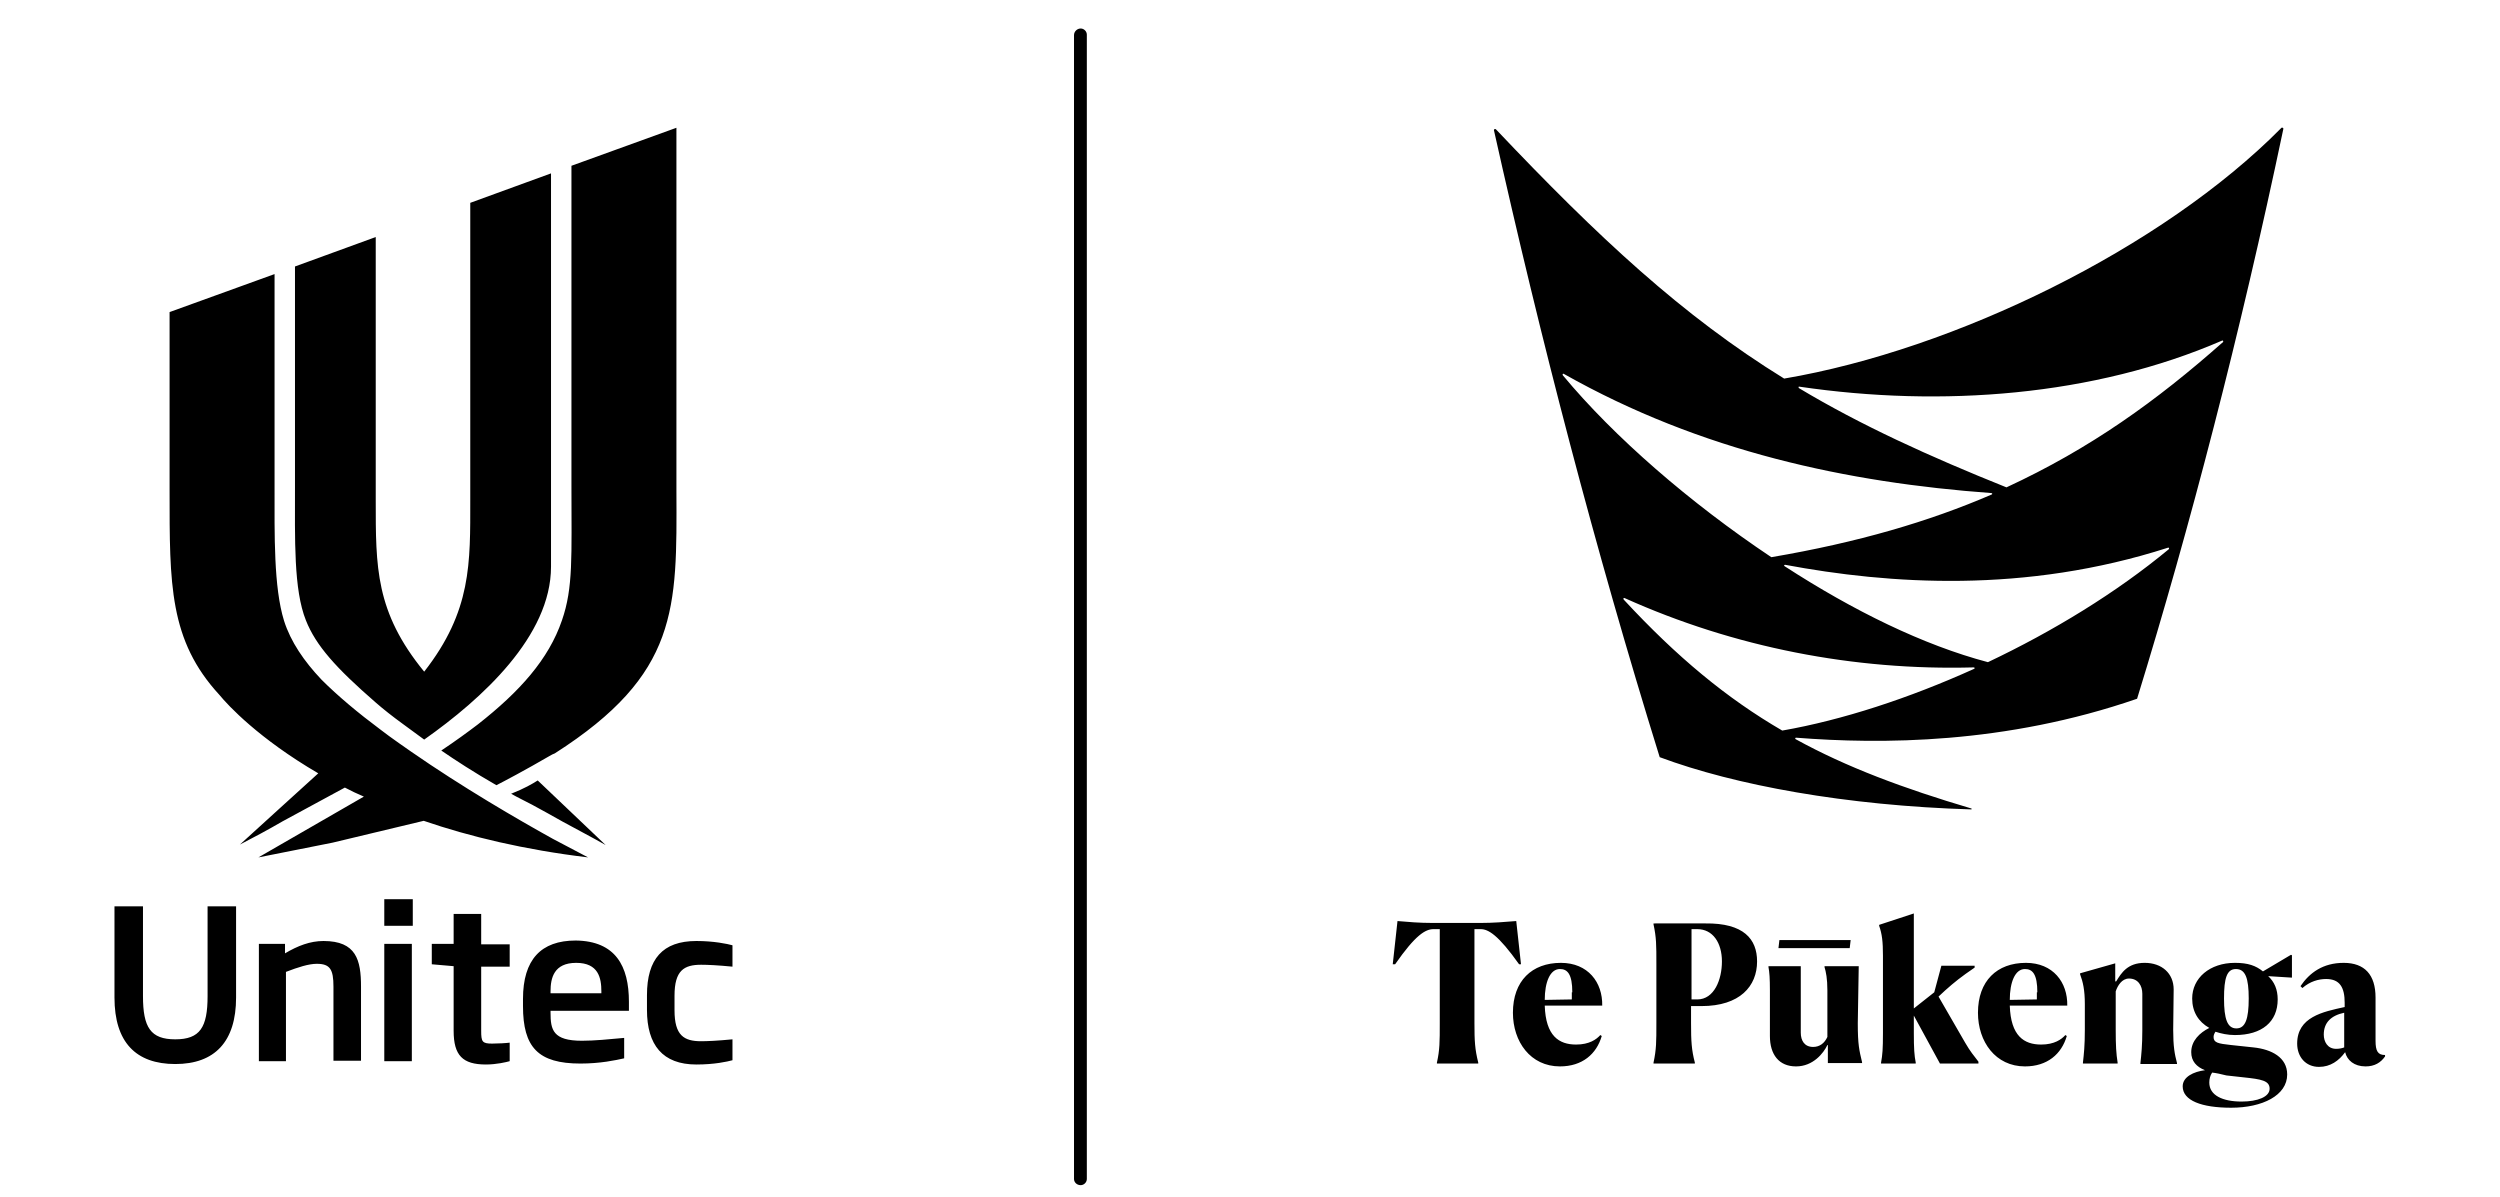<?xml version="1.0" encoding="utf-8"?>
<!-- Generator: Adobe Illustrator 28.0.0, SVG Export Plug-In . SVG Version: 6.00 Build 0)  -->
<svg version="1.1" id="Layer_1" xmlns="http://www.w3.org/2000/svg" xmlns:xlink="http://www.w3.org/1999/xlink" x="0px" y="0px"
	 viewBox="0 0 526.3 252" style="enable-background:new 0 0 526.3 252;" xml:space="preserve">
<style type="text/css">
	.st0{fill:none;}
</style>
<g>
	<rect x="-40" y="-19.2" class="st0" width="606.3" height="290.3"/>
	<path d="M80.9,198.7h5.8v24.7h-5.8V198.7z M80.9,194.9h6v-5.6h-6V194.9z M68.1,198.1c-2.8,0-5.4,1-8.1,2.6v-2h-5.5v24.7h5.7v-18.8
		c2.6-1,4.8-1.7,6.5-1.7c2.8,0,3.5,1.2,3.5,4.8v15.6H76v-15.6C76,202.1,75,198.1,68.1,198.1z M64.4,130.6c2.1,5.3,6.3,10,14.7,17.3
		c1.6,1.4,3.5,2.9,5.7,4.5c0.4,0.3,2.6,1.9,4.5,3.3c12.2-8.6,26.7-21.8,26.7-36.4c0-0.5,0-0.9,0-1.3V36.5L99,42.7v62.4
		c0,13.5,0.3,23.5-9.7,36.3c-10.3-12.6-10.2-22-10.2-36.2V49.9l-17,6.2v46.2C62.1,113.6,61.8,124.1,64.4,130.6L64.4,130.6z
		 M43.7,209.7c0,6.6-1.6,9.1-6.8,9.1s-6.8-2.5-6.8-9.1v-18.9h-6V210c0,9.4,4.5,14,12.8,14s12.8-4.7,12.8-14v-19.2h-6V209.7
		L43.7,209.7z M100.6,152.5L100.6,152.5c-2.1,1.6-4.7,3.5-7.7,5.5c2.9,2,6.9,4.6,11.6,7.3c1.4-0.7,6.3-3.3,11.1-6.1
		c0.5-0.3,0.9-0.5,1.2-0.6c26.1-16.7,25.7-30.4,25.6-55.3V26.9l-22.1,8v67.4c0,14.9,0.4,21.4-2,28.3
		C115.5,138.8,109.4,145.6,100.6,152.5L100.6,152.5z M116.4,176.6c-7.4-4.1-19.1-10.9-29.9-18.4c0,0-4.5-3.1-6.4-4.6c0,0,0,0,0,0
		c-4.7-3.5-9-7.1-12.4-10.5c-3.7-3.9-6.5-8-7.9-12.4c-2.2-7.1-2-18.1-2-28.3V57.7l-22.1,8v37.6c0,19.7-0.1,31.5,10.5,43
		c1.8,2.2,8.3,9.2,20.8,16.5c-5.9,5.4-11.5,10.4-16.5,15c2.9-1.5,5.9-3.1,9-4.9c4.6-2.5,8.9-4.8,13.1-7.1c1.3,0.7,2.6,1.3,4,1.9
		l-22.2,12.8l15.6-3.1l19.2-4.6c9.6,3.3,21.2,6.1,34.6,7.7L116.4,176.6L116.4,176.6z M107.6,167.1c1.4,0.8,2.9,1.5,4.4,2.3
		c2.2,1.2,4.4,2.4,6.5,3.6c3.1,1.7,6.2,3.3,9,4.9l-14.3-13.6C112.1,165,110.4,166,107.6,167.1L107.6,167.1z M136.2,209.5v3.1
		c0,7.4,3.3,11.5,10.4,11.5c3.8,0,6.5-0.6,7.6-0.9v-4.4c-3.1,0.3-5.3,0.4-6.6,0.4c-3.6,0-5.6-1.2-5.6-6.5v-3.1c0-5.3,2-6.5,5.6-6.5
		c1.4,0,3.5,0.1,6.6,0.4V199c-1.1-0.3-3.9-0.9-7.6-0.9C139.5,198.1,136.2,201.9,136.2,209.5L136.2,209.5z M227.5,6
		c-0.7,0-1.4,0.6-1.4,1.4v240.8c0,0.7,0.6,1.3,1.4,1.3c0.7,0,1.3-0.6,1.3-1.3V7.3C228.8,6.6,228.2,6,227.5,6L227.5,6z M101.3,192.4
		h-5.8v6.3h-4.6v4.3l4.6,0.4v13.6c0,5.2,1.9,7.1,6.8,7.1c2.2,0,4.3-0.5,5-0.7v-3.9c-0.7,0.1-2.5,0.2-3.7,0.2c-2.1,0-2.3-0.4-2.3-2.7
		v-13.5h6v-4.7h-6V192.4z M132.4,210.9v1.9h-16.5v0.4c0,3.6,0.5,5.9,6.6,5.9c2.6,0,5.7-0.3,8.9-0.6v4.3c-1.8,0.4-5,1.1-9.2,1.1
		c-8.9,0-12.1-3.4-12.1-12.1v-1.5c0-8.3,3.8-12.3,11.1-12.3C129.6,198.1,132.4,203.4,132.4,210.9L132.4,210.9z M126.6,208.7
		c0-2.8-0.6-6-5.3-6s-5.4,3.2-5.4,6v0.4h10.7L126.6,208.7L126.6,208.7z M435.2,211.7l-12.1,0c0.2,6.4,3,8.2,6.6,8.2
		c2.8,0,4.3-1.1,5.1-2l0.3,0.2c-1.1,3.8-4.1,6.4-8.8,6.4c-6.2,0-9.9-5.2-9.9-11.3c0-6.7,4-10.5,10.1-10.5
		C432.2,202.7,435.3,206.8,435.2,211.7L435.2,211.7z M428.9,208.9c0-3.8-1-4.9-2.6-4.9c-2.1,0-3.2,2.8-3.2,6.5l5.7-0.1V208.9
		L428.9,208.9z M457.6,208.3c0-3.4-2.5-5.6-6.1-5.6c-3.6,0-4.9,2.1-6,3.9l-0.2,0v-3.8l-7.4,2.1v0.2c0.6,1.6,1,3.3,1,6.3v5.4
		c0,3.4-0.2,5.1-0.4,6.9v0.2h7.3v-0.2c-0.3-1.9-0.4-3.6-0.4-6.9v-8.1c0.4-1.2,1.3-2.7,2.8-2.7c1.9,0,2.8,1.5,2.8,3.2v7.7
		c0,3.2-0.2,5.1-0.4,6.9v0.2h7.7v-0.2c-0.5-1.9-0.8-3.5-0.8-7L457.6,208.3L457.6,208.3z M482.3,201l0.2,0.1v4.7h-0.2l-4.8-0.3
		c1.3,1.2,2,2.8,2,4.9c0,4.7-3.3,7.5-9,7.5c-1.5,0-2.9-0.3-4.1-0.7c-0.2,0.3-0.4,0.7-0.4,1.1c0,1.2,0.9,1.4,3.7,1.7l4.7,0.5
		c3.8,0.4,7.1,2.1,7.1,5.7c0,4.4-5.2,7-11.8,7c-6.2,0-10.2-1.5-10.2-4.5c0-2,2.3-3.1,4.7-3.4c-1.8-0.7-2.9-1.9-2.9-3.8
		c0-2.4,1.8-4.1,3.8-5.1c-2.3-1.3-3.6-3.4-3.6-6.2c0-4.3,3.7-7.5,9-7.5c2.8,0,4.4,0.6,5.9,1.8L482.3,201L482.3,201z M465.7,225.8
		c-0.4,0.6-0.6,1.3-0.6,2.1c0,2.7,2.8,4,6.8,4c3.4,0,5.9-1,5.9-2.7s-1.7-2-5.5-2.4l-3.6-0.4C467.5,226.1,466.6,225.9,465.7,225.8
		L465.7,225.8z M473.4,210.2c0-4.3-0.7-6.2-2.7-6.2c-1.9,0-2.5,1.9-2.5,6.2c0,4.3,0.7,6.3,2.6,6.3S473.4,214.5,473.4,210.2z
		 M502.1,222.4c-0.9,1.3-2.2,2.1-4.1,2.1c-2.4,0-3.9-1.3-4.3-3c-1.3,1.8-3.1,3.1-5.5,3.1c-2.8,0-4.6-2.1-4.6-4.9
		c0-5.6,5.4-6.7,10-7.7v-0.9c0-3.2-1-5-3.9-5c-1.6,0-3.4,0.5-5,1.9l-0.4-0.4c1.9-2.8,4.7-4.9,9.1-4.9s6.7,2.5,6.7,7.3v9.1
		c0,2.2,0.5,3,2,3L502.1,222.4L502.1,222.4z M493.5,213.2c-2.8,0.6-4.3,2.1-4.3,4.6c0,1.5,0.8,3,2.6,3c0.6,0,1.2-0.1,1.7-0.3V213.2
		L493.5,213.2z M349.4,159.4c-13.7-44.1-25.1-88.1-34.9-132c0-0.2,0.2-0.3,0.4-0.2c21.5,22.7,39.3,39.3,60.7,52.5
		c35.9-6.1,79.6-27.4,104.7-52.8c0.1-0.1,0.4,0,0.4,0.2c-9.1,43.3-19.7,84-30.8,120c-27.8,9.6-54,9.6-71.8,8.2
		c-0.2,0-0.2,0.2-0.1,0.3c10.7,5.9,22.8,10.4,37,14.6c0.1,0,0.1,0.2,0,0.2C388.6,169.6,365.2,165.3,349.4,159.4L349.4,159.4z
		 M456.4,115.3c-30.1,9.7-58.7,7.7-80.6,3.6c-0.2,0-0.3,0.2-0.1,0.3c14.5,9.4,29.2,16.6,42.8,20.2c13.7-6.5,27-14.6,38.1-23.8
		C456.7,115.5,456.6,115.2,456.4,115.3L456.4,115.3z M378.7,81.7c13,7.8,27.5,14.4,43.7,20.9C440.1,94.4,454,84.4,468,72
		c0.1-0.1,0-0.4-0.2-0.3c-27,11.7-59.1,14.1-89,9.7C378.6,81.3,378.6,81.6,378.7,81.7z M372.9,117.3c18.2-3.1,33.2-7.5,46.4-13.2
		c0.2-0.1,0.1-0.3-0.1-0.3c-30.1-2.2-61-8.7-90-25.1c-0.2-0.1-0.3,0.1-0.2,0.3C339.8,92,355.7,105.8,372.9,117.3L372.9,117.3z
		 M375.2,153.8c12.6-2.2,26.7-6.8,40.4-13c0.2-0.1,0.1-0.3-0.1-0.3c-25.1,0.7-50.4-4.2-73.5-14.6c-0.2-0.1-0.3,0.1-0.2,0.3
		C353,138.3,363.5,147,375.2,153.8L375.2,153.8z M391.3,203.4h-7.2v0.2c0.3,1,0.6,2.4,0.6,4.9v9.8c-0.6,1.3-1.6,2.1-3,2.1
		c-1.8,0-2.6-1.3-2.6-3v-14h-6.8v0.2c0.2,1,0.3,2.4,0.3,4.9v9.6c0,3.9,1.9,6.4,5.5,6.4s5.8-2.8,6.6-4.5l0.1,0v3.8h7.2v-0.2
		c-0.6-2.5-0.9-3.7-0.9-8.2L391.3,203.4L391.3,203.4z M389.4,199.6l0.2-1.7h-15l-0.2,1.7H389.4z M320.2,203l-1-9.1
		c-2.4,0.2-4.9,0.4-7.5,0.4h-10.1c-2.8,0-5.1-0.2-7.4-0.4l-1,9.1h0.5c4.3-6.2,6.4-7.4,8.1-7.4l1.3,0v19.8c0,3.9,0,5.6-0.6,8.3v0.2
		h8.7v-0.2c-0.7-2.8-0.8-4.5-0.8-8.3v-19.8l1.3,0c1.6,0,3.7,1.2,8.1,7.4H320.2L320.2,203z M337.3,211.7l-12.1,0
		c0.2,6.4,3,8.2,6.6,8.2c2.8,0,4.3-1.1,5.1-2l0.3,0.2c-1.1,3.8-4.1,6.4-8.8,6.4c-6.2,0-9.9-5.2-9.9-11.3c0-6.7,4-10.5,10.1-10.5
		C334.3,202.7,337.4,206.8,337.3,211.7L337.3,211.7z M331,208.9c0-3.8-1-4.9-2.6-4.9c-2.1,0-3.2,2.8-3.2,6.5l5.7-0.1V208.9
		L331,208.9z M408.1,209.8l1.4-1.3c1.9-1.7,3.4-2.9,6.2-4.8v-0.4h-7l-1.5,5.6l-4.3,3.4v-20l-7.3,2.4v0.2c0.6,1.7,0.8,3.3,0.8,6.3
		v16.3c0,3.3-0.1,4.6-0.4,6.2v0.2h7.3v-0.2c-0.3-1.5-0.4-3-0.4-6.2v-3.7l5.5,10.1h8.1v-0.4c-1-1.3-1.7-2.1-2.8-4L408.1,209.8
		L408.1,209.8z M369.9,202.4c0,5.2-3.6,9.4-11.7,9.4H356v3.6c0,3.8,0.1,5.6,0.8,8.3v0.2h-8.7v-0.2c0.6-2.8,0.6-4.4,0.6-8.3v-12.5
		c0-4,0-5.5-0.6-8.3v-0.2H359C367.1,194.3,369.9,197.7,369.9,202.4L369.9,202.4z M362.5,202.4c0-3.9-1.9-6.8-5.2-6.8
		c-0.4,0-0.7,0-1.2,0v14.8h1.2C360.9,210.4,362.5,206.2,362.5,202.4L362.5,202.4z"/>
</g>
</svg>
